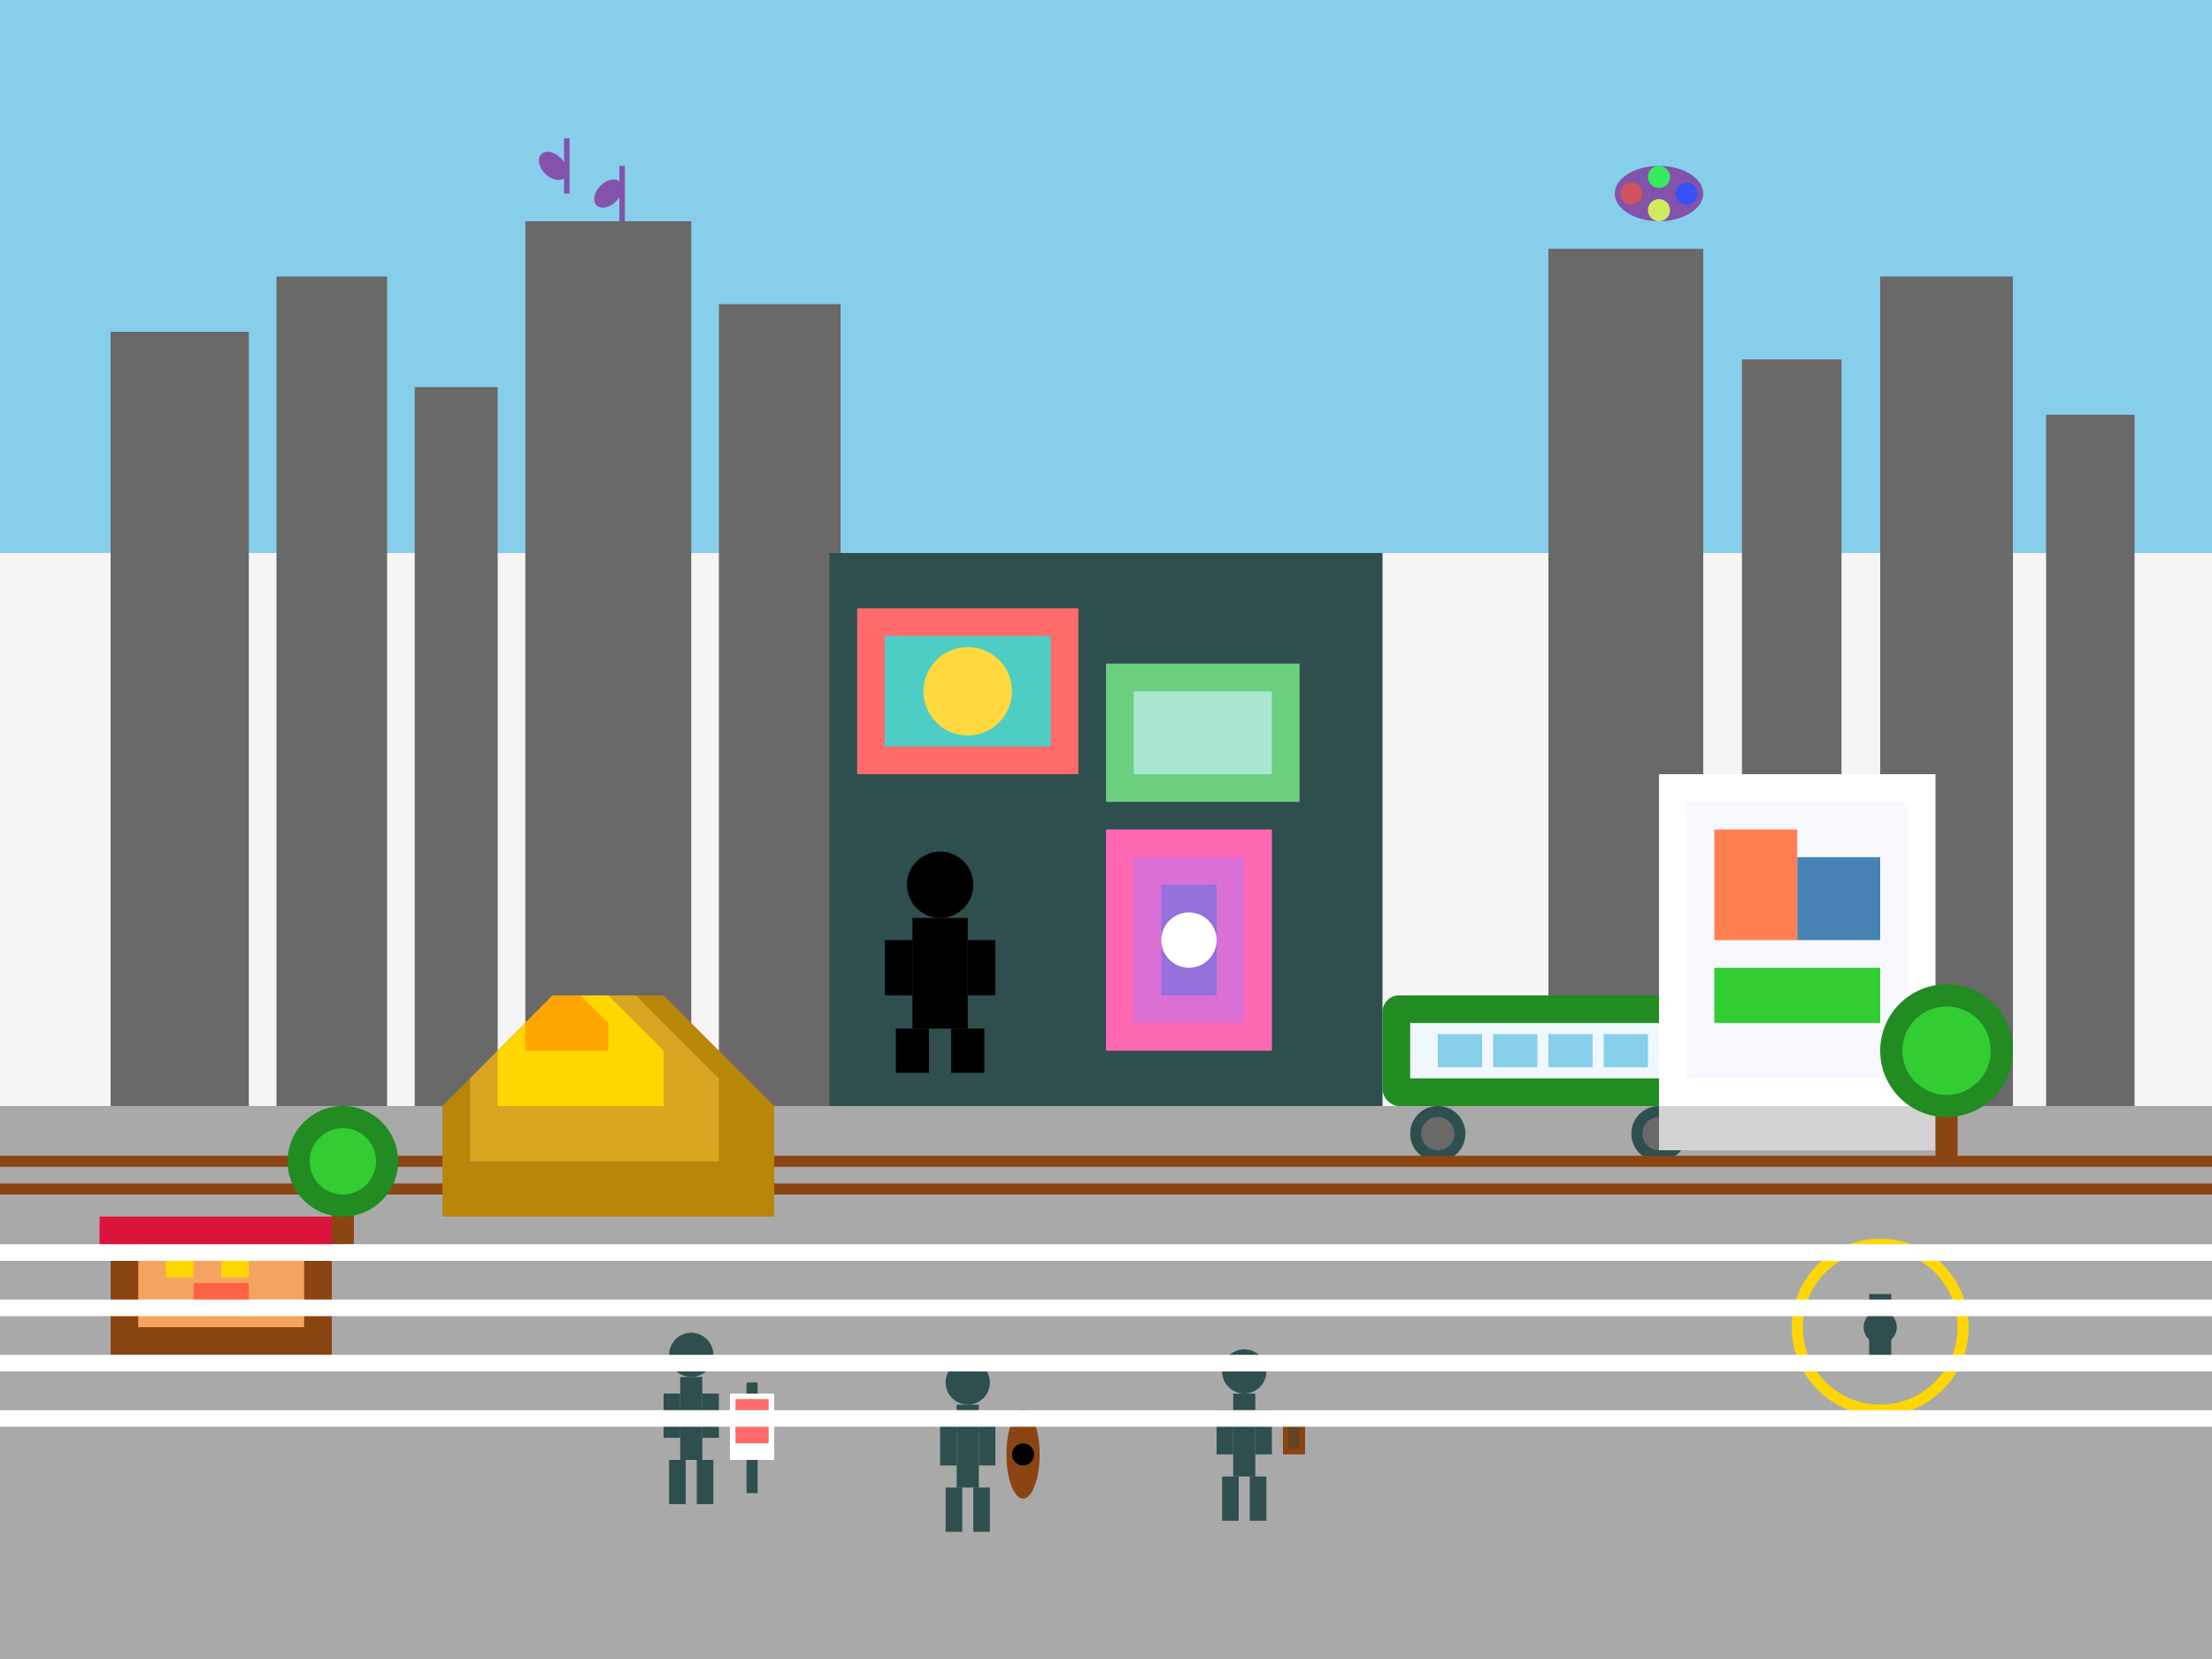 <svg width="400" height="300" viewBox="0 0 400 300" fill="none" xmlns="http://www.w3.org/2000/svg">
  <!-- Urban background -->
  <rect width="400" height="300" fill="#F5F5F5"/>
  
  <!-- Sky -->
  <rect width="400" height="100" fill="#87CEEB"/>
  
  <!-- Buildings skyline -->
  <g fill="#696969">
    <rect x="20" y="60" width="25" height="140"/>
    <rect x="50" y="50" width="20" height="150"/>
    <rect x="75" y="70" width="15" height="130"/>
    <rect x="95" y="40" width="30" height="160"/>
    <rect x="130" y="55" width="22" height="145"/>
    <rect x="280" y="45" width="28" height="155"/>
    <rect x="315" y="65" width="18" height="135"/>
    <rect x="340" y="50" width="24" height="150"/>
    <rect x="370" y="75" width="16" height="125"/>
  </g>
  
  <!-- Street level -->
  <rect y="200" width="400" height="100" fill="#A9A9A9"/>
  
  <!-- Laneway/alley -->
  <rect x="150" y="100" width="100" height="100" fill="#2F4F4F"/>
  
  <!-- Street art on laneway walls -->
  <g>
    <!-- Graffiti art -->
    <rect x="155" y="110" width="40" height="30" fill="#FF6B6B"/>
    <rect x="160" y="115" width="30" height="20" fill="#4ECDC4"/>
    <circle cx="175" cy="125" r="8" fill="#FFD93D"/>
    <rect x="200" y="120" width="35" height="25" fill="#6BCF7F"/>
    <rect x="205" y="125" width="25" height="15" fill="#A8E6CF"/>
    
    <!-- Stencil art -->
    <g transform="translate(160, 150)">
      <circle cx="10" cy="10" r="6" fill="#000"/>
      <rect x="5" y="16" width="10" height="20" fill="#000"/>
      <rect x="0" y="20" width="5" height="10" fill="#000"/>
      <rect x="15" y="20" width="5" height="10" fill="#000"/>
      <rect x="2" y="36" width="6" height="8" fill="#000"/>
      <rect x="12" y="36" width="6" height="8" fill="#000"/>
    </g>
    
    <!-- Colorful mural -->
    <g transform="translate(200, 150)">
      <rect x="0" y="0" width="30" height="40" fill="#FF69B4"/>
      <rect x="5" y="5" width="20" height="30" fill="#DA70D6"/>
      <rect x="10" y="10" width="10" height="20" fill="#9370DB"/>
      <circle cx="15" cy="20" r="5" fill="#FFFFFF"/>
    </g>
  </g>
  
  <!-- Tram -->
  <g transform="translate(250, 180)">
    <rect x="0" y="0" width="60" height="20" rx="3" fill="#228B22"/>
    <rect x="5" y="5" width="50" height="10" fill="#F0F8FF"/>
    <rect x="10" y="7" width="8" height="6" fill="#87CEEB"/>
    <rect x="20" y="7" width="8" height="6" fill="#87CEEB"/>
    <rect x="30" y="7" width="8" height="6" fill="#87CEEB"/>
    <rect x="40" y="7" width="8" height="6" fill="#87CEEB"/>
    <circle cx="10" cy="25" r="5" fill="#2F4F4F"/>
    <circle cx="50" cy="25" r="5" fill="#2F4F4F"/>
    <circle cx="10" cy="25" r="3" fill="#696969"/>
    <circle cx="50" cy="25" r="3" fill="#696969"/>
  </g>
  
  <!-- Tram tracks -->
  <g stroke="#8B4513" stroke-width="2" fill="none">
    <line x1="0" y1="210" x2="400" y2="210"/>
    <line x1="0" y1="215" x2="400" y2="215"/>
  </g>
  
  <!-- Federation Square modern architecture -->
  <g transform="translate(80, 120)">
    <path d="M0 80l20-20 20 0 20 20 0 20-20 0-20 0-20 0z" fill="#B8860B"/>
    <path d="M5 75l15-15 15 0 15 15 0 15-15 0-15 0-15 0z" fill="#DAA520"/>
    <path d="M10 70l10-10 10 0 10 10 0 10-10 0-10 0-10 0z" fill="#FFD700"/>
    <path d="M15 65l5-5 5 0 5 5 0 5-5 0-5 0-5 0z" fill="#FFA500"/>
  </g>
  
  <!-- Art gallery -->
  <g transform="translate(300, 140)">
    <rect x="0" y="0" width="50" height="60" fill="#FFFFFF"/>
    <rect x="5" y="5" width="40" height="50" fill="#F8F8FF"/>
    <rect x="10" y="10" width="15" height="20" fill="#FF7F50"/>
    <rect x="25" y="15" width="15" height="15" fill="#4682B4"/>
    <rect x="10" y="35" width="30" height="10" fill="#32CD32"/>
    <rect x="0" y="60" width="50" height="8" fill="#D3D3D3"/>
  </g>
  
  <!-- People/cultural figures -->
  <g fill="#2F4F4F">
    <!-- Artist -->
    <g transform="translate(120, 240)">
      <circle cx="5" cy="5" r="4"/>
      <rect x="3" y="9" width="4" height="15"/>
      <rect x="0" y="12" width="3" height="8"/>
      <rect x="7" y="12" width="3" height="8"/>
      <rect x="1" y="24" width="3" height="8"/>
      <rect x="6" y="24" width="3" height="8"/>
      <!-- Easel -->
      <rect x="15" y="10" width="2" height="20"/>
      <rect x="12" y="12" width="8" height="12" fill="#FFFFFF"/>
      <rect x="13" y="13" width="6" height="8" fill="#FF6B6B"/>
    </g>
    
    <!-- Musician -->
    <g transform="translate(170, 245)">
      <circle cx="5" cy="5" r="4"/>
      <rect x="3" y="9" width="4" height="15"/>
      <rect x="0" y="12" width="3" height="8"/>
      <rect x="7" y="12" width="3" height="8"/>
      <rect x="1" y="24" width="3" height="8"/>
      <rect x="6" y="24" width="3" height="8"/>
      <!-- Guitar -->
      <ellipse cx="15" cy="18" rx="3" ry="8" fill="#8B4513"/>
      <rect x="14" y="10" width="2" height="15" fill="#8B4513"/>
      <circle cx="15" cy="18" r="2" fill="#000"/>
    </g>
    
    <!-- Café visitor -->
    <g transform="translate(220, 243)">
      <circle cx="5" cy="5" r="4"/>
      <rect x="3" y="9" width="4" height="15"/>
      <rect x="0" y="12" width="3" height="8"/>
      <rect x="7" y="12" width="3" height="8"/>
      <rect x="1" y="24" width="3" height="8"/>
      <rect x="6" y="24" width="3" height="8"/>
      <!-- Coffee cup -->
      <rect x="12" y="14" width="4" height="6" fill="#8B4513"/>
      <rect x="13" y="15" width="2" height="4" fill="#654321"/>
    </g>
  </g>
  
  <!-- Café/restaurant -->
  <g transform="translate(20, 220)">
    <rect x="0" y="0" width="40" height="25" fill="#8B4513"/>
    <rect x="5" y="5" width="30" height="15" fill="#F4A460"/>
    <rect x="10" y="8" width="5" height="3" fill="#FFD700"/>
    <rect x="20" y="8" width="5" height="3" fill="#FFD700"/>
    <rect x="15" y="12" width="10" height="5" fill="#FF6347"/>
    <!-- Awning -->
    <rect x="-2" y="0" width="44" height="5" fill="#DC143C"/>
    <rect x="0" y="5" width="40" height="2" fill="#B22222"/>
  </g>
  
  <!-- Street performers area -->
  <g transform="translate(320, 220)">
    <circle cx="20" cy="20" r="15" fill="none" stroke="#FFD700" stroke-width="2"/>
    <circle cx="20" cy="20" r="3" fill="#2F4F4F"/>
    <rect x="18" y="14" width="4" height="12" fill="#2F4F4F"/>
    <rect x="15" y="18" width="3" height="6"/>
    <rect x="22" y="18" width="3" height="6"/>
    <rect x="16" y="26" width="3" height="6"/>
    <rect x="21" y="26" width="3" height="6"/>
  </g>
  
  <!-- Cultural symbols -->
  <g fill="#800080" opacity="0.6">
    <!-- Music notes -->
    <ellipse cx="100" cy="30" rx="3" ry="2" transform="rotate(45 100 30)"/>
    <rect x="102" y="25" width="1" height="10"/>
    <ellipse cx="110" cy="35" rx="3" ry="2" transform="rotate(-45 110 35)"/>
    <rect x="112" y="30" width="1" height="10"/>
    
    <!-- Art palette -->
    <ellipse cx="300" cy="35" rx="8" ry="5"/>
    <circle cx="295" cy="35" r="2" fill="#FF0000"/>
    <circle cx="300" cy="32" r="2" fill="#00FF00"/>
    <circle cx="305" cy="35" r="2" fill="#0000FF"/>
    <circle cx="300" cy="38" r="2" fill="#FFFF00"/>
  </g>
  
  <!-- Trees/park area -->
  <g transform="translate(340, 160)">
    <rect x="10" y="30" width="4" height="20" fill="#8B4513"/>
    <circle cx="12" cy="30" r="12" fill="#228B22"/>
    <circle cx="12" cy="30" r="8" fill="#32CD32"/>
  </g>
  
  <g transform="translate(50, 180)">
    <rect x="10" y="30" width="4" height="15" fill="#8B4513"/>
    <circle cx="12" cy="30" r="10" fill="#228B22"/>
    <circle cx="12" cy="30" r="6" fill="#32CD32"/>
  </g>
  
  <!-- Pedestrian crossings -->
  <g fill="#FFFFFF">
    <rect x="0" y="225" width="400" height="3"/>
    <rect x="0" y="235" width="400" height="3"/>
    <rect x="0" y="245" width="400" height="3"/>
    <rect x="0" y="255" width="400" height="3"/>
  </g>
</svg>

